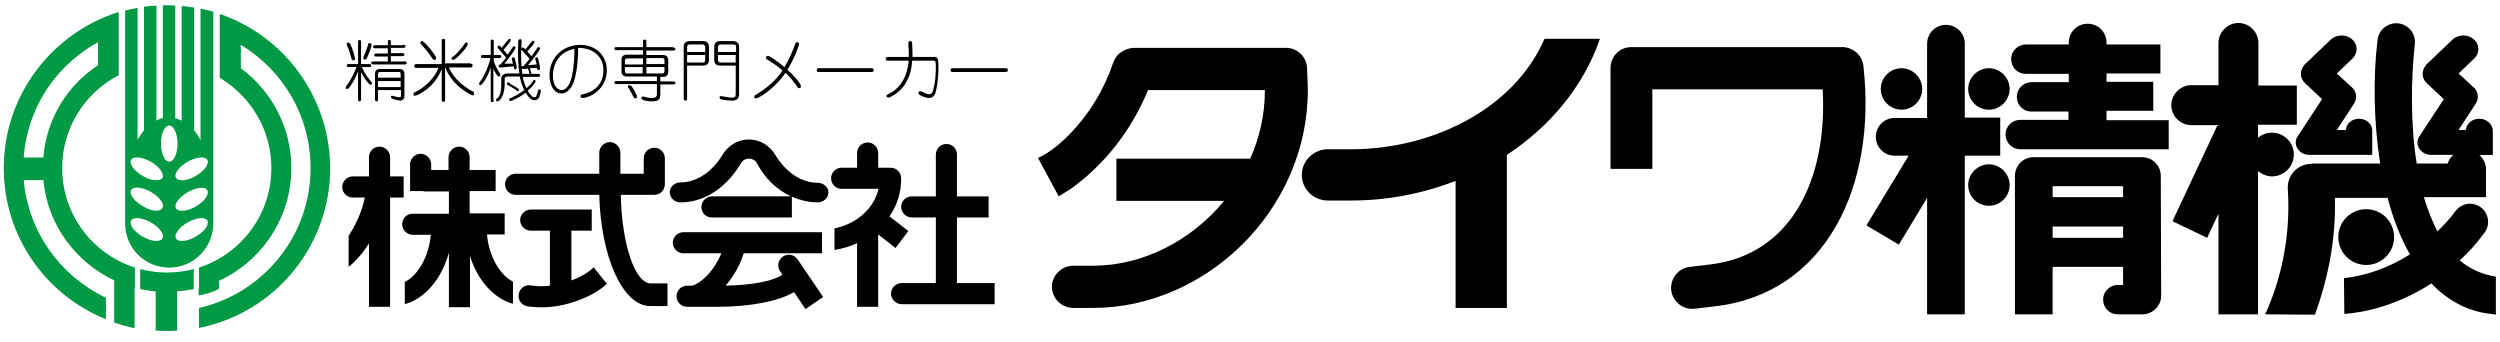 <?xml version="1.0" encoding="utf-8"?>
<!-- Generator: Adobe Illustrator 18.1.1, SVG Export Plug-In . SVG Version: 6.00 Build 0)  -->
<svg version="1.1" id="レイヤー_1" xmlns="http://www.w3.org/2000/svg" xmlns:xlink="http://www.w3.org/1999/xlink" x="0px"
	 y="0px" viewBox="0 0 663.3 90.7" enable-background="new 0 0 663.3 90.7" xml:space="preserve">
<g>
	<path d="M107.1,46.8h-3.6v-5.1c0-1.5-1.3-2.8-2.8-2.8c-1.6,0-2.8,1.3-2.8,2.8v5.1h-4.3c-1.5,0-2.8,1.3-2.8,2.8
		c0,1.6,1.3,2.8,2.8,2.8h3.2c-0.1,0.4-0.2,0.8-0.3,1.3c-0.9,3.4-2.4,6.4-4,8.9l0,8.2c2-1.6,3.8-3.7,5.4-6.2v16.8h5.6v-29h3.6V46.8z"
		/>
	<path d="M235.8,60.7"/>
	<path d="M105.5,62.9"/>
	<path d="M105.5,62.9"/>
	<path d="M157.5,70.9c-1.2,1.3-3.4,2.6-5.9,3.5V61.2h5.4v-5.6h-16.2c-1.5,0-2.8,1.3-2.8,2.8c0,1.5,1.3,2.8,2.8,2.8h5.1v14.6
		c-0.4,0-0.8,0.1-1.1,0.1c-1.4,0.1-2.9,0-4.1-0.2c-1.5-0.2-2.9,0.9-3.1,2.5c-0.2,1.5,0.9,2.9,2.5,3.1c1.4,0.2,3.6,0.3,5,0.2
		c5.8-0.3,12.6-3,15.9-6.2L157.5,70.9z"/>
	<path d="M172.7,75.2c-4.2,0-7.7-10.2-8-23.5h8.9c1.6,0,2.8-1.3,2.8-2.8v-6.9c0-1.6-1.3-2.8-2.8-2.8c-1.6,0-2.8,1.3-2.8,2.8l0,4.1
		h-6.2v-5.6c0-1.5-1.3-2.8-2.8-2.8c-1.5,0-2.8,1.3-2.8,2.8l0,5.6l-22.2,0c-1.6,0-2.8,1.3-2.8,2.8c0,1.6,1.3,2.8,2.8,2.8h22.2
		c0.4,16.4,6.2,29.5,13.5,29.5h4.6v-6L172.7,75.2z"/>
	<path d="M176.6,78.4"/>
	<path d="M217,48.5c-4.6,0-8.6-3-11.3-7.4c-1.4-2.4-4-4.1-7-4.1c-3,0-5.5,1.7-6.9,3.9c-2.6,4.4-6.7,7.5-11.3,7.5
		c-1.5,0-2.8,1.2-2.8,2.6c0,1.5,1.3,2.7,2.8,2.7c6.8,0,12.5-4.3,16.1-10.4c0.4-0.7,1.2-1.2,2.1-1.2c1,0,1.8,0.5,2.2,1.3
		c2,3.9,5.2,6.9,8.9,8.7h-20.9c-1.5,0-2.8,1.3-2.8,2.8c0,1.6,1.2,2.8,2.8,2.8h21.2v-5.5c2.2,0.9,4.5,1.5,6.9,1.5
		c1.5,0,2.8-1.2,2.8-2.7C219.8,49.7,218.5,48.5,217,48.5z"/>
	<path d="M253.9,75.1V57.7h8.4v-5.6h-8.4V41c0-1.6-1.2-2.8-2.8-2.8c-1.6,0-2.8,1.3-2.8,2.8v11.1h-6.4c-1.6,0-2.8,1.3-2.8,2.8
		s1.3,2.8,2.8,2.8h6.4v17.4h-9.1c-1.5,0-2.8,1.3-2.8,2.8c0,1.5,1.3,2.8,2.8,2.8h24.7v-5.6H253.9z"/>
	<path d="M218.1,48.5"/>
	<path d="M218.1,48.5"/>
	<path d="M241,61.3l-5-3.9c2-2.9,3.1-6.3,3.1-10c0-1.6-1.2-2.9-2.8-2.9c0,0,0,0-0.1,0v0h-3.2v-3.9c0-1.6-1.3-2.8-2.8-2.8
		c-1.5,0-2.8,1.2-2.8,2.8v3.9h-4.1c-1.6,0-2.8,1.3-2.8,2.8c0,1.6,1.3,2.8,2.8,2.8h9.8c-1.2,5.2-5.8,9.3-11.7,10.5h0v5.8v-0.1
		c2.1-0.3,4.1-0.9,6-1.8v16.9h5.6V62.2l4.6,3.6L241,61.3z"/>
	<path d="M341.2,23.5"/>
	<path d="M424.5,10.3l-14.7,0c-8.4,19.2-30.6,29.3-51.2,29.3l-6.3,0c-3.8,0-6.9,3.1-6.9,6.8c0,3.8,3.1,6.8,6.9,6.8l6.3,0
		c9.4,0,18.8-1.8,27.6-5.2v33.7h13.6V41.1C411,33.7,420,23.3,424.5,10.3z"/>
	<path d="M515.8,13.2"/>
	<path d="M504.5,29.1c3.1,0,5.5-2.5,5.5-5.5c0-3-2.5-5.5-5.5-5.5c-3,0-5.5,2.5-5.5,5.5C499,26.6,501.5,29.1,504.5,29.1z"/>
	<path d="M504.5,23.6"/>
	<path d="M527.7,29.1c3,0,5.5-2.5,5.5-5.5c0-3-2.5-5.5-5.5-5.5c-3,0-5.5,2.5-5.5,5.5C522.2,26.6,524.6,29.1,527.7,29.1z"/>
	<path d="M527.7,23.6"/>
	<path d="M527.7,54.6c3,0,5.5-2.5,5.5-5.5c0-3-2.5-5.5-5.5-5.5c-3,0-5.5,2.5-5.5,5.5C522.2,52.1,524.6,54.6,527.7,54.6z"/>
	<path d="M527.7,49.1"/>
	<path d="M516.3,46.4"/>
	<path d="M530.7,31.2h-9.4V11.6c0-2.8-2.2-5-5-5c-2.8,0-5,2.2-5,5v19.7h-8.6c-2.8,0-5,2.2-5,5c0,2.8,2.2,5,5,5h3.7l-11.2,18.5
		l8.6,5.1l7.5-12.4v30.9h10V41.3h9.4V31.2z"/>
	<path d="M558.9,31.6v-2.2h12.4v-7.7h-12.4v-2.2h14.3v-7.7h-14.3v-0.5c0-2.8-2.2-5-5-5c-2.8,0-5,2.2-5,5v0.5h-11.4
		c-2.1,0-3.9,1.7-3.9,3.9s1.7,3.9,3.9,3.9h11.4v2.2H539c-2.1,0-3.9,1.7-3.9,3.9c0,2.2,1.7,3.9,3.9,3.9h9.8v2.2H536
		c-2.1,0-3.9,1.7-3.9,3.9c0,2.1,1.7,3.9,3.9,3.9h39.4v-7.7H558.9z"/>
	<path d="M573.3,46.7c0-2.8-2.2-5-5-5c0,0,0,0,0,0v0h-28.4c-0.1,0-0.2,0-0.3,0c0,0,0,0,0,0c-2.8,0-5,2.2-5,5v36.7h10V70.8h18.7v4.8
		l-1.4,0c-2.1,0-3.9,1.7-3.9,3.9s1.7,3.9,3.9,3.9l6.5,0c2.7,0,5-2.2,5-4.9L573.3,46.7 M544.6,49.4h18.7v2.9h-18.7V49.4 M544.6,63.1
		v-3h18.7v3H544.6z"/>
	<path d="M609.4,33.2V22.7h-10.2V11.4c0-2.9-2.4-5.3-5.3-5.3c-2.9,0-5.3,2.4-5.3,5.3v11.2h-7.2c-2.9,0-5.3,2.4-5.3,5.3
		c0,2.9,2.4,5.3,5.3,5.3h7.2v0.3l-0.3-0.2l-11.9,25.4l9.2,4.4l3-6.4v26.7h10.5V45.4c1,0.8,2.3,1.4,3.7,1.4c3.2,0,5.8-2.6,5.8-5.8
		c0-3.2-2.6-5.8-5.8-5.8c-1.4,0-2.7,0.5-3.7,1.3v-3.4H609.4z"/>
	<path d="M625.9,31.5c-1.9,0-3.4,1.3-3.5,3H620l4.5-6.9c1.1-1.6,0.7-3.6-0.8-4.7l-3.7-3.4l4.2-4c1.5-1.5,1.4-3.8-0.2-5.1
		c-1.6-1.4-4.2-1.3-5.7,0.2l-6.7,6.4c0,0,0,0,0,0c0,0,0,0-0.1,0.1l-0.3,0.3l0.1,0c-1.2,1.4-1.1,3.4,0.3,4.7l4.5,4.2l-6.7,10.2l0,0
		c-0.2,0.4-0.3,0.8-0.3,1.3c0,1.8,1.6,3.3,3.6,3.3h9.5v0h7.2v-6.3C629.5,33,627.9,31.5,625.9,31.5z"/>
	<path d="M652.6,69.1c2.4-2.2,4.6-4.6,6.6-7.4c1.6-2.1,1.1-5.2-1-6.7c-2.2-1.6-5.1-1.1-6.7,1c-1.5,2-3.1,3.8-4.8,5.4
		c-1.4-2.7-2.6-5.8-3.6-9.1h15.5v0h1V45c0-1.6-0.7-2.9-1.8-3.9h3.6v-6.3c0-1.8-1.6-3.3-3.6-3.3c-1.9,0-3.4,1.3-3.6,3h-1.9l4.5-6.9
		c1.1-1.6,0.7-3.6-0.8-4.7l-3.7-3.4l4.2-4c1.5-1.5,1.4-3.8-0.2-5.1c-1.6-1.4-4.2-1.3-5.7,0.2l-6.7,6.4c0,0,0,0-0.1,0c0,0,0,0,0,0.1
		l-0.3,0.3l0.1,0c-1.2,1.4-1.1,3.4,0.3,4.7l4.5,4.2l-6.7,10.2l0,0c-0.2,0.4-0.3,0.8-0.3,1.3c0,1.8,1.6,3.3,3.6,3.3h5.9
		c-0.7,0.6-1.2,1.4-1.5,2.3h-8.2c-1.7-10.6-1.5-22.3-0.5-31.7c0.3-2.8-1.7-5.2-4.4-5.5c-2.7-0.3-5.2,1.7-5.5,4.4
		c-1.2,10.1-1,21.8,0.7,32.8h-17.8c-0.2,0-0.4,0-0.5,0.1c-0.1,0-0.3,0-0.4,0c-3.4,0.2-6,3.2-5.8,6.6c0.8,12.5-1.7,23.8-6,33.3
		l13.2,0.1c3.4-9.4,5.6-19.8,5.3-31h14c1.4,5.5,3.4,10.6,5.9,15c-5.7,3.6-11.8,5.7-17.5,6.3l0.1,9.5c7.6-0.6,15.7-3.3,23.1-8.1
		c4.2,4.4,9.4,7.4,15.8,8.1c1,0.1,1.3,0.2,1.3,0.2l0-10.1C658.4,72.8,655.3,71.3,652.6,69.1z"/>
	<path d="M129.4,63.8c-0.1-0.5-0.1-1.1-0.2-1.6h4.7v-5.6h-9.3v-5.9h6.9v-5.6h-6.9v-3.4c0-1.5-1.2-2.8-2.8-2.8
		c-1.5,0-2.8,1.3-2.8,2.8v3.4h-4.6v-1.5c0-1.5-1.3-2.8-2.8-2.8c-1.5,0-2.8,1.3-2.8,2.8v7.1h3.4c0.1,0,0.2,0.1,0.4,0.1h6.5v5.9h-9.6
		c-1.6,0-2.8,1.3-2.8,2.8s1.3,2.8,2.8,2.8h4.8c-0.1,0.5-0.1,1-0.2,1.6c-0.9,5.2-3.6,9.4-6.7,10.9l0,5.9c5.2-1.4,9.8-6.6,11.7-13.7
		v14.5h5.6V67.9c2,6.6,6.5,11.4,11.4,12.7l0-5.9C133,73.2,130.3,69,129.4,63.8z"/>
	<path d="M218.4,78.8l-6.8-10c-0.9-1.3-2.6-1.6-3.9-0.7c-1.3,0.9-1.6,2.6-0.7,3.9l0.6,0.9c-2.6,1.7-7.7,2.7-15.1,2.9
		c1.9-2.2,3.5-4.8,4.6-7.9c0.1-0.2,0.1-0.4,0.2-0.7h20.8v-5.6h-36.8c-1.5,0-2.8,1.3-2.8,2.8c0,1.5,1.3,2.8,2.8,2.8h10.1
		c-1.8,4.3-4.8,7.6-7.7,8.6h-1.4c-1.6,0-2.8,1.3-2.8,2.8c0,1.6,1.3,2.8,2.8,2.8l8,0c8.5,0,16.1-1.4,20.4-3.9l3,4.5L218.4,78.8z"/>
	<path d="M627.8,70.3c4.1,0,7.4-3.3,7.4-7.4c0-4.1-3.3-7.4-7.4-7.4c-4.1,0-7.4,3.3-7.4,7.4C620.4,67,623.7,70.3,627.8,70.3z"/>
	<path d="M627.8,62.9"/>
	<path d="M346.8,18.3c0-3.1-2.5-5.6-5.6-5.6h-40.4c-2.3,0.1-4.6,1.5-5.4,3.8c-2.5,7.4-6.4,13.7-11.4,18.9c-4.9,5.1-8.6,6.5-8.6,6.5
		l5.5,10.2l3.2-2c8.8-6.3,16-15.3,20.5-26.2h31c0,6.5-1.4,12.6-3.9,18.2h-35.5v11.2h28.6c-8.7,10.5-21.5,17.2-34.8,17.2l-5.2,0
		c-3.1,0-5.7,2.5-5.7,5.6c0,3.1,2.6,5.6,5.7,5.6l5.2,0c29.8,0,57-25.8,57-57.9L346.8,18.3z"/>
	<path d="M448.4,70.8c-3.1,0.3-5.3,3.1-5,6.2l0,0c0.4,3.1,3.2,5.3,6.3,4.9l5.1-0.6c29.6-3.3,43.2-31.9,39.6-63.8
		c-0.3-2.9-2.9-5.1-5.8-5l-55.8,0l0,0c-3.1,0-5.5,2.5-5.5,5.6v26.7h11.1l0-21.1h45.2c1.3,23.7-8.2,44-30.1,46.5L448.4,70.8"/>
	<path fill="#009944" d="M51.4,76.7l0-5.3c-2.3,0.6-4.7,0.9-7.1,0.9s-4.8-0.3-7.1-0.9l0,5.3c1.4,0.3,2.7,0.5,4.1,0.6v10.4
		c1,0.1,2,0.1,3,0.1c0.9,0,1.8,0,2.7-0.1V77.3C48.5,77.2,49.9,77,51.4,76.7z"/>
	<path fill="#009944" d="M58.3,3.7L58.3,3.7L58.3,3.7l0,17h0.1v0C66.5,25.6,72,34.4,72,44.6c0,12.4-8.1,22.8-19.2,26.4l0,5.4
		c14.1-3.7,24.5-16.6,24.5-31.8c0-10.9-5.3-20.5-13.4-26.5v-6.2c11.1,6.7,18.5,18.8,18.5,32.7c0,18.1-12.7,33.3-29.6,37.1l0,5.3
		c19.8-3.9,34.8-21.4,34.8-42.4C87.5,25.6,75.3,9.5,58.3,3.7z"/>
	<path fill="#009944" d="M35.8,76.4L35.8,76.4V71c-11.2-3.6-19.3-14-19.3-26.4c0-10.7,6-19.9,14.9-24.6v0h0.1V3.3l-0.1,0l0-0.1
		C13.8,8.8,1,25.2,1,44.6c0,18.2,11.2,33.7,27.1,40.1l0-5.7c-12-5.7-20.6-17.4-21.8-31.2h5.2c1.1,11.8,8.5,21.7,18.8,26.6v11.2l0,0
		v0c1.8,0.6,3.6,1.1,5.4,1.5v-2.7l0,0V76.4 M11.5,41.8H6.3C7.2,28.6,14.9,17.3,26,11.2v6.1C17.8,22.7,12.3,31.6,11.5,41.8z"/>
	<path fill="#009944" d="M56.6,3.1l0,56.1c0,6.5-5.2,11.8-11.7,11.8c-6.5,0-11.7-5.2-11.7-11.7V2.8c1.1-0.3,2.2-0.5,3.3-0.7l0,35
		c0.5-0.9,1.1-1.8,1.7-2.5l0-32.8c1.1-0.2,2.2-0.3,3.3-0.3V32c0.6-0.3,1.1-0.6,1.7-0.7V1.4c0.3,0,0.7,0,1,0c0.8,0,1.5,0,2.3,0.1
		v29.9c0.6,0.1,1.2,0.4,1.7,0.6l0-30.4c1.1,0.1,2.2,0.2,3.3,0.4v32.6c0.7,0.8,1.2,1.6,1.7,2.6V2.3C54.4,2.5,55.5,2.8,56.6,3.1
		 M44.9,42.9c1.2,0,2.2-2.1,2.2-4.8c0-2.6-1-4.8-2.2-4.8c-1.2,0-2.2,2.1-2.2,4.8C42.7,40.7,43.7,42.9,44.9,42.9 M43.1,47.2
		c0.6-1-0.8-3-3.1-4.3c-2.3-1.3-4.6-1.5-5.2-0.5c-0.6,1.1,0.8,3,3.1,4.3C40.1,48,42.4,48.2,43.1,47.2 M43.1,55.2
		c0.6-1.1-0.8-3-3.1-4.3c-2.3-1.3-4.6-1.5-5.2-0.5c-0.6,1.1,0.8,3,3.1,4.3C40.1,56.1,42.4,56.3,43.1,55.2 M43.1,63.3
		c0.6-1.1-0.8-3-3.1-4.3c-2.3-1.3-4.6-1.5-5.2-0.5c-0.6,1.1,0.8,3,3.1,4.3C40.1,64.1,42.4,64.3,43.1,63.3 M51.9,46.7
		c2.3-1.3,3.7-3.2,3.1-4.3c-0.6-1-2.9-0.8-5.2,0.5c-2.3,1.3-3.7,3.2-3.1,4.3C47.3,48.2,49.7,48,51.9,46.7 M51.9,54.8
		c2.3-1.3,3.7-3.2,3.1-4.3c-0.6-1.1-2.9-0.8-5.2,0.5c-2.3,1.3-3.7,3.2-3.1,4.3C47.3,56.3,49.7,56.1,51.9,54.8 M51.9,62.8
		c2.3-1.3,3.7-3.2,3.1-4.3c-0.6-1-2.9-0.8-5.2,0.5c-2.3,1.3-3.7,3.2-3.1,4.3C47.3,64.3,49.7,64.1,51.9,62.8z"/>
	<path d="M100.3,23.9v2.3c0,0.3,0,0.7-0.4,0.7c-0.4,0-0.4-0.3-0.4-0.7v-6.6c0-0.9,0.5-1.3,1.3-1.3h5.2c0.8,0,1.3,0.4,1.3,1.3v6
		c0,0.7-0.6,1.1-1,1.1c-0.6,0-2.1-0.4-2.4-0.6c-0.1-0.1-0.2-0.2-0.2-0.4c0-0.2,0.1-0.3,0.3-0.3c0.3,0,1.4,0.4,1.9,0.4
		c0.3,0,0.5-0.1,0.5-0.4v-1.5H100.3 M100.3,21.5v1.6h6v-1.6H100.3 M100.8,19.1c-0.3,0-0.5,0.2-0.5,0.4v1.1h6v-1.1
		c0-0.3-0.2-0.4-0.5-0.4H100.8 M97.8,17c0.4,0,0.7,0,0.7,0.4c0,0.4-0.3,0.4-0.7,0.4h-1.8c0.8,1.8,1.8,3.1,2.5,3.9
		c0.1,0.1,0.2,0.2,0.2,0.4c0,0.2-0.2,0.4-0.4,0.4c-0.4,0-1.8-1.9-2.5-3.3h0v7c0,0.3,0,0.7-0.4,0.7c-0.4,0-0.4-0.3-0.4-0.7v-7.3h0
		c-0.6,1.7-1.8,3.8-2.5,4.5c-0.1,0.1-0.2,0.2-0.4,0.2c-0.2,0-0.4-0.1-0.4-0.3c0-0.2,0.1-0.3,0.2-0.5c0.8-0.9,2.1-3.4,2.7-5h-2
		c-0.3,0-0.6,0-0.6-0.4c0-0.4,0.3-0.4,0.6-0.4H95v-5.8c0-0.3,0-0.6,0.4-0.6c0.4,0,0.4,0.3,0.4,0.6V17H97.8 M106.9,11.9
		c0.3,0,0.7,0,0.7,0.4c0,0.4-0.4,0.4-0.7,0.4h-3.2v1.4h2.9c0.3,0,0.7,0,0.7,0.4c0,0.4-0.4,0.4-0.7,0.4h-2.9v1.4h3.6
		c0.3,0,0.6,0,0.6,0.4s-0.3,0.4-0.6,0.4h-8.1c-0.3,0-0.7,0-0.7-0.4s0.3-0.4,0.7-0.4h3.7V15h-3c-0.3,0-0.6,0-0.6-0.4
		c0-0.4,0.4-0.4,0.6-0.4h3v-1.4h-3.3c-0.3,0-0.6,0-0.6-0.4c0-0.4,0.3-0.4,0.6-0.4h3.3v-0.8c0-0.3,0-0.6,0.4-0.6
		c0.4,0,0.4,0.3,0.4,0.6v0.8H106.9 M92.9,11.6c0.6,1.1,1.3,3.6,1.3,4c0,0.3-0.1,0.4-0.5,0.4c-0.2,0-0.3-0.2-0.4-0.3
		c-0.3-1.2-0.8-2.9-1.2-3.5c0-0.1-0.1-0.3-0.1-0.5c0-0.2,0.1-0.4,0.4-0.4C92.7,11.4,92.8,11.5,92.9,11.6 M98.6,11.9
		c0,0.4-0.7,2.4-1.3,3.6c-0.1,0.2-0.3,0.3-0.5,0.3c-0.3,0-0.4-0.1-0.4-0.4c0-0.2,0.1-0.4,0.1-0.5c0.3-0.5,1-2.4,1.2-3.2
		c0-0.1,0.1-0.3,0.4-0.3C98.4,11.5,98.6,11.7,98.6,11.9z"/>
	<path d="M124.8,16.9c0.3,0,0.6,0,0.6,0.5c0,0.4-0.4,0.5-0.6,0.5h-5.7c1.3,3,3.9,5.1,6.4,6.4c0.2,0.1,0.3,0.2,0.3,0.5
		c0,0.3-0.1,0.5-0.4,0.5c-0.3,0-5.5-2.5-7.2-7.3h-0.1v8.4c0,0.3,0,0.6-0.4,0.6c-0.5,0-0.5-0.2-0.5-0.6v-8.1h0
		c-1.8,4.9-6.4,7.1-7.1,7.1c-0.3,0-0.4-0.1-0.4-0.4c0-0.3,0.1-0.4,0.3-0.5c2.4-1,5.5-3.9,6.3-6.5h-5.7c-0.3,0-0.7,0-0.7-0.5
		c0-0.4,0.4-0.5,0.7-0.5h6.6V11c0-0.4,0-0.7,0.4-0.7c0.5,0,0.5,0.2,0.5,0.7v5.8H124.8 M115.7,15.4c0,0.3-0.1,0.5-0.5,0.5
		c-0.2,0-0.4-0.2-0.5-0.4c-0.9-1.5-2.2-2.9-3-3.8c-0.1-0.1-0.2-0.2-0.2-0.4c0-0.2,0.2-0.4,0.5-0.4C112.6,10.9,115.7,14.7,115.7,15.4
		 M124.1,11.7c0,0.8-3.1,4.2-3.9,4.2c-0.2,0-0.4-0.1-0.4-0.4c0-0.2,0.1-0.4,0.3-0.4c1.2-0.8,2.4-2.4,3.2-3.5
		c0.1-0.1,0.2-0.3,0.4-0.3C123.9,11.2,124.1,11.4,124.1,11.7z"/>
	<path d="M138.7,20.3c0.2,1.2,0.5,2.1,1,3.1c0.8-0.7,1.2-1.1,1.7-1.9c0.1-0.2,0.2-0.3,0.4-0.3c0.2,0,0.3,0.2,0.3,0.4
		c0,0.2-0.7,1.3-2.1,2.5c0.9,1.3,1.3,1.7,1.8,1.7c0.5,0,0.7-0.7,0.9-1.6c0.1-0.3,0.2-0.5,0.4-0.5c0.2,0,0.4,0.2,0.4,0.4
		c0,0.4-0.2,1.1-0.4,1.6c-0.2,0.5-0.7,0.9-1.2,0.9c-0.9,0-1.6-0.6-2.4-2c-1.6,1.2-3.7,2.2-4,2.2c-0.3,0-0.4-0.2-0.4-0.4
		c0-0.2,0.1-0.3,0.4-0.4c0.7-0.3,2.3-1.1,3.6-2.1c-0.6-1.2-1-2.4-1.2-3.6h-3.3c-0.4,0-0.7,0.3-0.7,0.6v1.3c0,2-0.4,2.9-0.8,3.7
		c-0.4,0.6-0.8,1-1.1,1c-0.3,0-0.4-0.2-0.4-0.4c0-0.2,0.2-0.3,0.3-0.4c0.8-0.6,1.1-1.8,1.1-3.9v-1.4c0-0.7,0.7-1.3,1.5-1.3h3.3
		c-0.6-4.1-0.3-8-0.3-8.5c0-0.4,0.2-0.6,0.5-0.6c0.3,0,0.4,0.1,0.4,0.6c0,0.4-0.4,4.5,0.2,8.6h1.9c-0.1-0.4-0.3-1-0.4-1.4l-0.9,0.1
		c-0.1,0-0.3,0-0.5,0c-0.1,0-0.3-0.1-0.3-0.4c0-0.3,0.3-0.4,0.5-0.4c0.4-0.4,1.1-1.2,1.6-1.9c-0.5-0.5-1.2-1.4-1.7-1.9
		c-0.3-0.3-0.5-0.5-0.5-0.7c0-0.2,0.2-0.4,0.4-0.4c0.2,0,0.4,0.2,0.7,0.5c0.3-0.4,1-1.2,1.4-1.7c0.3-0.4,0.5-0.6,0.6-0.6
		c0.2,0,0.4,0.1,0.4,0.4c0,0.3-0.8,1.2-1.9,2.5c0.3,0.3,0.7,0.8,1.1,1.2c0.7-0.9,1.1-1.5,1.5-2.1c0.1-0.2,0.2-0.3,0.4-0.3
		c0.1,0,0.4,0.1,0.4,0.4c0,0.3-1.6,2.5-3.2,4.4l2.3-0.2c0-0.3-0.4-1.3-0.4-1.5c0-0.2,0.1-0.4,0.4-0.4c0.2,0,0.4,0.2,0.4,0.5
		c0.3,1,0.5,2.1,0.5,2.5c0,0.2-0.2,0.4-0.4,0.4c-0.3,0-0.4-0.2-0.5-0.6l-1.8,0.1c0.1,0.4,0.3,0.9,0.4,1.5h1.6c0.3,0,0.7,0,0.7,0.4
		c0,0.4-0.4,0.4-0.7,0.4H138.7 M136.1,16.9c-0.1-0.4-0.3-1-0.3-1.3c0-0.2,0.2-0.4,0.4-0.4c0.3,0,0.4,0.2,0.5,0.8
		c0.2,0.6,0.4,1.6,0.4,2c0,0.2-0.2,0.4-0.4,0.4c-0.3,0-0.3-0.2-0.4-0.8l-3.2,0.3c-0.2,0-0.4,0-0.5,0c-0.2,0-0.3-0.2-0.3-0.4
		c0-0.3,0.3-0.4,0.5-0.4c0.4-0.5,1-1.2,1.5-1.8c-0.3-0.3-1.4-1.6-1.8-2.1c-0.3-0.3-0.5-0.5-0.5-0.7s0.2-0.4,0.3-0.4
		c0.3,0,0.5,0.2,0.8,0.6c0.6-0.8,1.1-1.4,1.6-2c0.2-0.2,0.3-0.4,0.5-0.4c0.2,0,0.3,0.2,0.3,0.4c0,0.3-1.5,2.1-1.9,2.5
		c0.3,0.4,0.8,0.9,1.1,1.3c0.4-0.5,0.9-1.4,1.2-1.8c0.2-0.3,0.3-0.4,0.5-0.4c0.2,0,0.4,0.2,0.4,0.4c0,0.2-1.5,2.5-3,4.2L136.1,16.9
		 M131,26.4c0,0.3,0,0.7-0.4,0.7c-0.4,0-0.4-0.3-0.4-0.7v-8.5h0c-0.8,2.6-2.3,4.7-2.7,4.7c-0.2,0-0.4-0.2-0.4-0.4
		c0-0.2,0.3-0.5,0.4-0.7c1.1-1.4,2.4-4.7,2.6-6.1h-1.9c-0.3,0-0.6,0-0.6-0.4c0-0.4,0.3-0.4,0.6-0.4h2v-3.5c0-0.3,0-0.6,0.4-0.6
		c0.4,0,0.4,0.3,0.4,0.6v3.5h1.4c0.3,0,0.6,0,0.6,0.4c0,0.4-0.3,0.4-0.6,0.4H131v0.7c0.5,1.8,1.4,3,1.6,3.3c0.1,0.2,0.2,0.3,0.2,0.5
		c0,0.2-0.2,0.4-0.5,0.4c-0.4,0-1.2-1.6-1.4-2h0V26.4 M137.2,23.3c0.4,0.3,0.5,0.4,0.5,0.6c0,0.2-0.2,0.3-0.3,0.3
		c-0.2,0-0.4-0.2-0.6-0.4c-0.4-0.3-1.5-0.9-1.8-1.1c-0.3-0.1-0.5-0.2-0.5-0.5c0-0.2,0.2-0.4,0.4-0.4C134.9,22,136.4,22.8,137.2,23.3
		z"/>
	<path d="M154,11.9c4.1,0,7,2.9,7,6.7c0,5.4-4.9,7.4-6.4,7.4c-0.3,0-0.6-0.2-0.6-0.5c0-0.3,0.2-0.4,0.6-0.5c3.3-0.6,5.5-2.9,5.5-6.4
		c0-3.4-2.5-5.9-6.7-5.9c0,4.9-0.8,8.6-1.6,10c-0.8,1.4-1.8,2.1-2.8,2.1c-2.2,0-3.2-2.5-3.2-4.8C145.7,15.7,149,11.9,154,11.9
		 M149,23.9c1.4,0,2.4-1.8,2.8-4c0.5-2.4,0.6-5,0.6-6.9c-3.2,0.5-5.7,3.1-5.7,7.1C146.7,22.7,147.9,23.9,149,23.9z"/>
	<path d="M178.5,12.6c0.3,0,0.7,0,0.7,0.4c0,0.4-0.3,0.4-0.7,0.4h-7v1.2h4.4c0.9,0,1.4,0.5,1.4,1.3v3.2c0,0.8-0.5,1.3-1.4,1.3h-0.7
		v1.2h3.3c0.3,0,0.7,0,0.7,0.4c0,0.4-0.3,0.4-0.7,0.4h-3.3V25c0,1.2-0.3,1.9-2.2,1.9c-1.7,0-2.8-0.4-2.8-0.8c0-0.3,0.1-0.5,0.4-0.5
		c0.4,0,1,0.4,2.3,0.4c1.3,0,1.4-0.5,1.4-1.3v-2.4h-10.6c-0.3,0-0.7,0-0.7-0.4c0-0.4,0.4-0.4,0.7-0.4h10.6v-1.2h-8
		c-0.9,0-1.4-0.5-1.4-1.3v-3.2c0-0.8,0.5-1.3,1.4-1.3h4.3v-1.2h-6.9c-0.3,0-0.7,0-0.7-0.4c0-0.4,0.4-0.4,0.7-0.4h6.9v-1.3
		c0-0.3,0-0.7,0.4-0.7c0.5,0,0.5,0.3,0.5,0.7v1.3H178.5 M166.5,15.5c-0.5,0-0.7,0.2-0.7,0.6v1h4.8v-1.6H166.5 M165.8,17.8v1.1
		c0,0.4,0.2,0.6,0.7,0.6h4v-1.7H165.8 M171.5,15.5V17h4.8v-1c0-0.4-0.2-0.6-0.7-0.6H171.5 M171.5,17.8v1.7h4.1
		c0.5,0,0.7-0.2,0.7-0.6v-1.1H171.5 M167.6,22.9c0.8,1.2,1.4,2.4,1.4,2.7c0,0.3-0.1,0.5-0.4,0.5c-0.2,0-0.4-0.1-0.5-0.3
		c-0.3-0.7-0.8-1.6-1.3-2.4c-0.1-0.1-0.2-0.2-0.2-0.4c0-0.3,0.2-0.4,0.4-0.4C167.4,22.7,167.5,22.8,167.6,22.9z"/>
	<path d="M186.6,10.9c0.9,0,1.5,0.5,1.5,1.5v3.5c0,1-0.6,1.5-1.5,1.5h-4.3v8.7c0,0.3,0,0.6-0.4,0.6c-0.5,0-0.5-0.3-0.5-0.6V12.4
		c0-0.9,0.6-1.5,1.6-1.5H186.6 M182.3,14.6v2h4.1c0.5,0,0.7-0.2,0.7-0.7v-1.3H182.3 M183,11.8c-0.4,0-0.7,0.2-0.7,0.6v1.4h4.8v-1.3
		c0-0.4-0.3-0.7-0.7-0.7H183 M194.5,10.9c1,0,1.6,0.6,1.6,1.5v12.7c0,1.2-0.9,1.6-1.8,1.6c-0.9,0-2.9-0.2-3.1-0.4
		c-0.2-0.1-0.3-0.2-0.3-0.4c0-0.3,0.2-0.4,0.4-0.4c0.6,0,1.6,0.4,2.8,0.4c0.8,0,1.1-0.2,1.1-0.9v-7.6H191c-0.9,0-1.5-0.5-1.5-1.5
		v-3.5c0-1,0.6-1.5,1.5-1.5H194.5 M190.5,14.6v1.3c0,0.4,0.2,0.7,0.7,0.7h4v-2H190.5 M191.2,11.8c-0.5,0-0.7,0.2-0.7,0.7v1.3h4.8
		v-1.4c0-0.4-0.2-0.6-0.7-0.6H191.2z"/>
	<path d="M203.4,15.7c-0.1-0.1-0.2-0.2-0.2-0.4c0-0.2,0.2-0.5,0.5-0.5c0.5,0,2.8,1.6,4.4,3c1.2-1.8,2.3-4.5,2.9-6.2
		c0.1-0.2,0.2-0.4,0.5-0.4c0.3,0,0.5,0.2,0.5,0.5c0,0.5-1.5,4.4-3.1,6.8c1.6,1.4,3.6,3.6,3.6,4.4c0,0.3-0.2,0.5-0.4,0.5
		c-0.2,0-0.4-0.1-0.5-0.3c-0.9-1.3-2-2.7-3.2-3.8c-0.8,1.4-4.1,5.1-7.2,6.6c-0.2,0.1-0.4,0.2-0.7,0.2c-0.2,0-0.4-0.1-0.4-0.4
		c0-0.2,0.1-0.4,0.3-0.5c2.3-1.2,5.7-4,7.2-6.5C206.3,17.5,205,16.7,203.4,15.7z"/>
	<path d="M217.3,19.1c-0.3,0-0.6,0-0.6-0.5c0-0.5,0.4-0.5,0.6-0.5h13.8c0.3,0,0.7,0,0.7,0.5c0,0.5-0.4,0.5-0.7,0.5H217.3z"/>
	<path d="M247.7,15.1c1,0,1.3,0.1,1.3,2.8c0,1.8-0.2,4.4-0.7,6.4c-0.1,0.4-0.5,1.7-1.8,1.7c-0.7,0-1.9-0.4-2.6-0.9
		c-0.1-0.1-0.2-0.2-0.2-0.5c0-0.3,0.3-0.4,0.5-0.4c0.3,0,1.5,0.8,2.4,0.8c0.5,0,0.7-0.4,0.8-0.6c0.1-0.2,0.9-2.4,0.9-6.5
		c0-1.7-0.1-1.8-0.7-1.8H242c-0.2,4.4-2.2,7.9-5.7,9.6c-0.2,0.1-0.4,0.2-0.6,0.2c-0.2,0-0.5-0.2-0.5-0.4c0-0.2,0.2-0.4,0.4-0.5
		c3.7-1.7,5.2-5.3,5.5-8.9h-5.4c-0.3,0-0.7,0-0.7-0.5c0-0.5,0.4-0.5,0.7-0.5h5.4c0.1-1.3-0.1-2.5-0.1-3.7c0-0.3,0.2-0.5,0.4-0.5
		c0.3,0,0.5,0.1,0.6,0.4c0.1,1.3,0.1,3,0.1,3.8H247.7z"/>
	<path d="M252.9,19.1c-0.3,0-0.7,0-0.7-0.5c0-0.5,0.4-0.5,0.7-0.5h13.8c0.3,0,0.7,0,0.7,0.5c0,0.5-0.4,0.5-0.7,0.5H252.9z"/>
	<path fill="#009944" d="M52.7,76.4v-0.7v1.6v1.1c1.9-0.4,3.7-0.8,5.4-1.8v-1.2l0,0.7v-1.7"/>
</g>
</svg>
